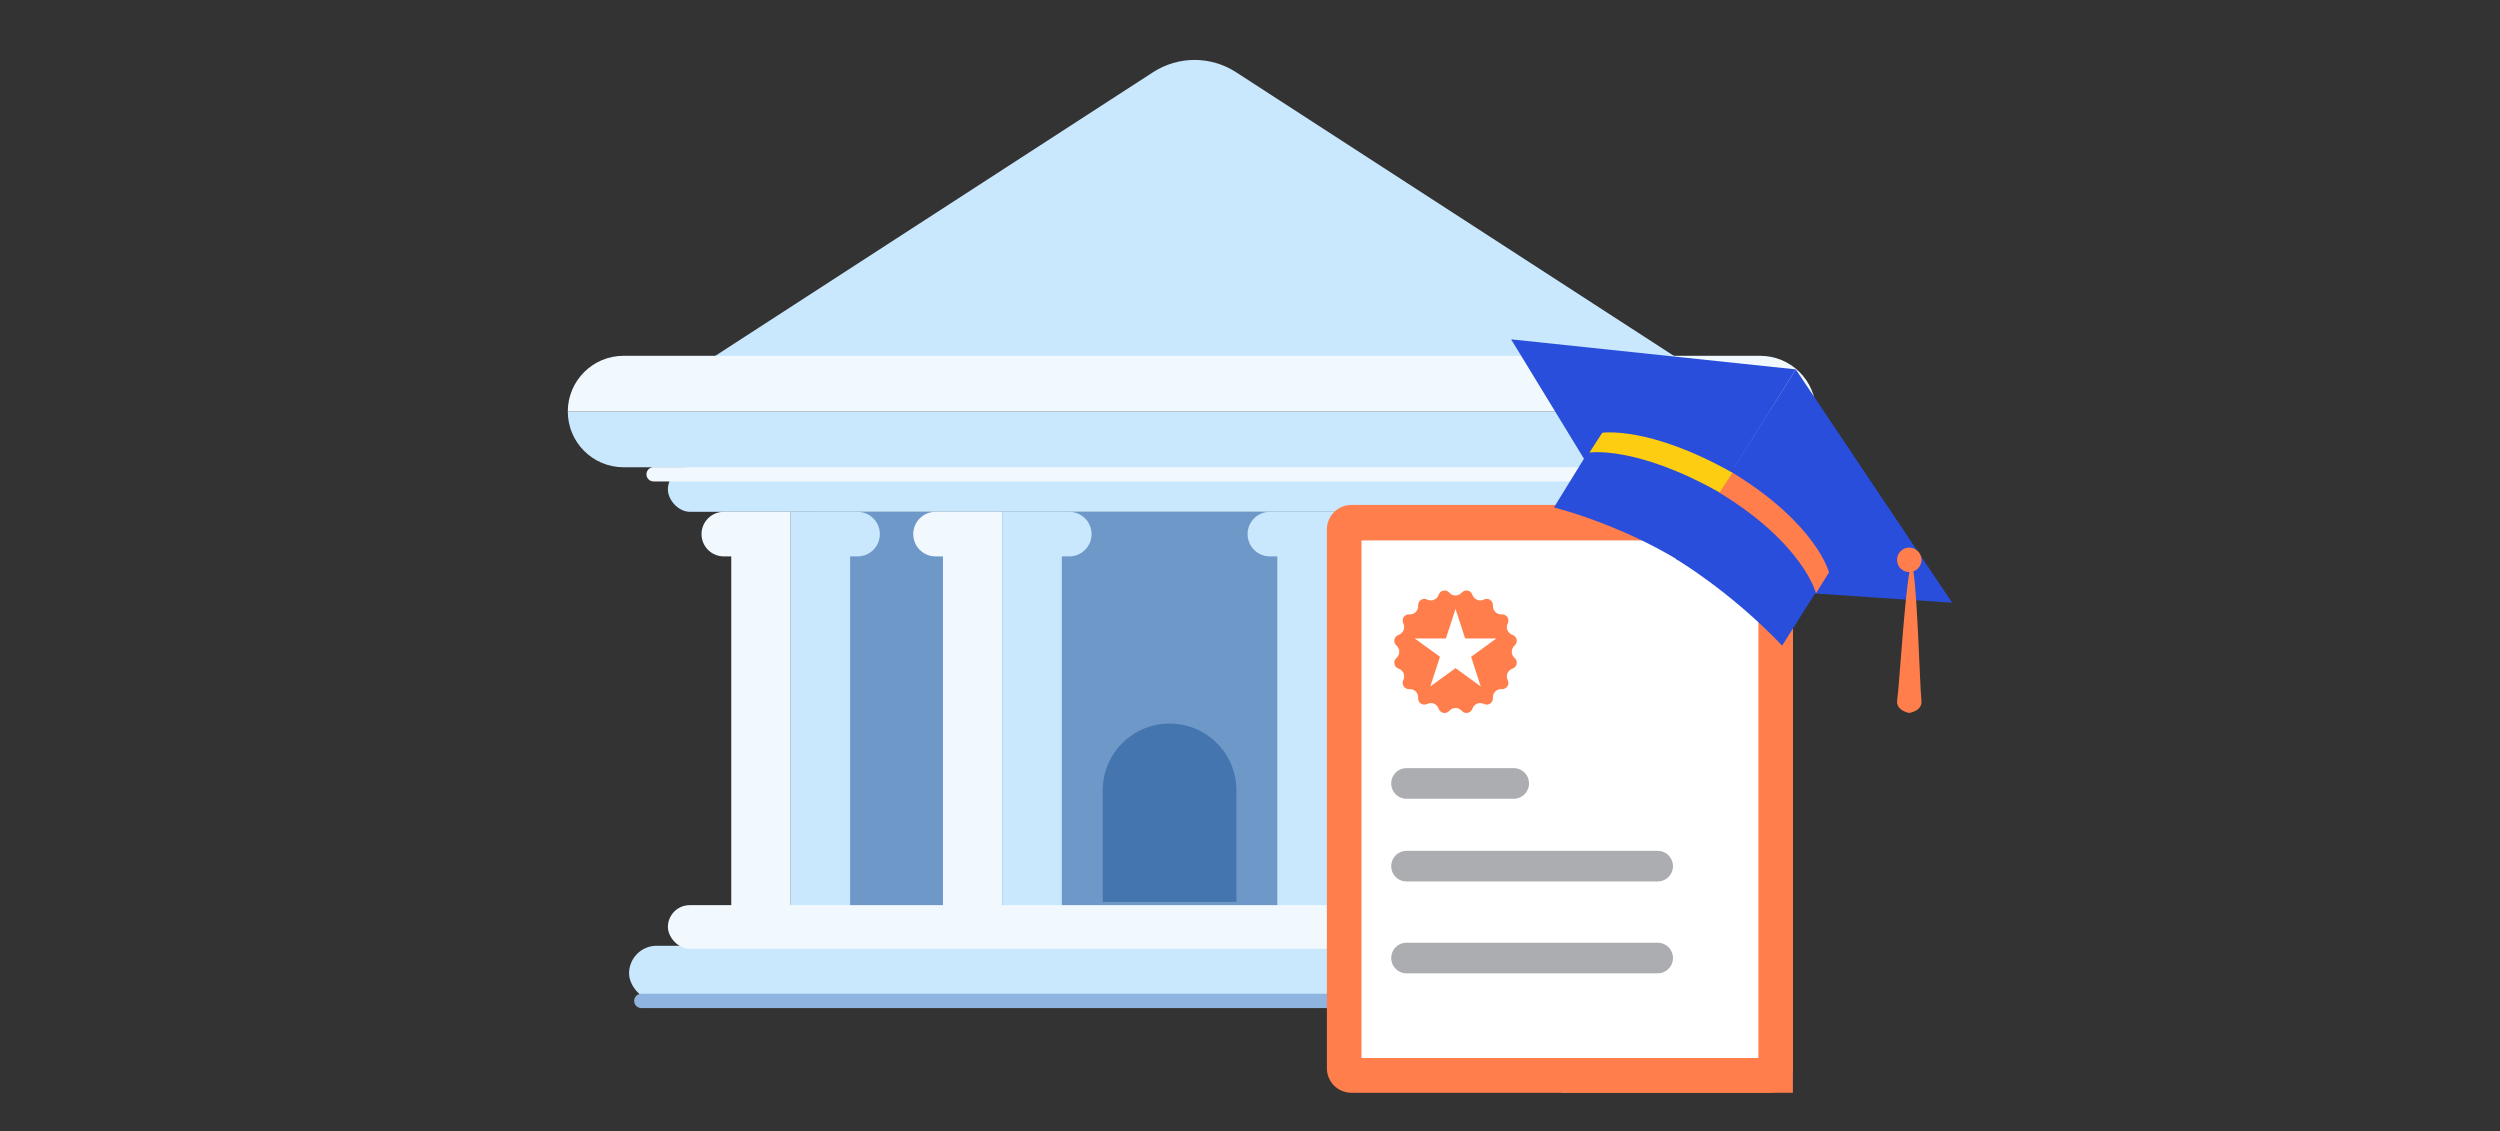 <svg width="601" height="272" viewBox="0 0 601 272" fill="none" xmlns="http://www.w3.org/2000/svg">
<rect x="0" y="0" width="601" height="272" fill="#333333" stroke="none"/>
<path d="M195.438 123.043H382.564V219.487H195.438V123.043Z" fill="#6E98C8"/>
<path d="M277.205 17.355C283.27 13.426 291.077 13.426 297.141 17.355L409.201 89.957H165.146L277.205 17.355Z" fill="#C9E7FD"/>
<path d="M136.5 98.934H436.549C436.549 106.331 430.552 112.329 423.154 112.329H149.895C142.497 112.329 136.5 106.331 136.5 98.934Z" fill="#C9E7FD"/>
<path d="M136.5 98.932C136.5 91.534 142.497 85.537 149.895 85.537H423.154C430.552 85.537 436.549 91.534 436.549 98.932H136.5Z" fill="#F1F9FF"/>
<rect x="151.227" y="227.363" width="270.952" height="13.253" rx="6.627" fill="#C9E7FD"/>
<rect x="160.562" y="112.328" width="251.827" height="10.716" rx="5.358" fill="#C9E7FD"/>
<path d="M154.17 240.617L376.527 240.617" stroke="#8FB4DF" stroke-width="3.437" stroke-linecap="round"/>
<path d="M157.125 114.018H408.055" stroke="#F1F9FF" stroke-width="3.437" stroke-linecap="round"/>
<path fill-rule="evenodd" clip-rule="evenodd" d="M174.005 123.043C171.046 123.043 168.647 125.442 168.647 128.401C168.647 131.36 171.046 133.759 174.005 133.759H175.793V219.487H190.081V128.4H190.08V123.043H174.005Z" fill="#F1F9FF"/>
<path fill-rule="evenodd" clip-rule="evenodd" d="M224.906 123.043C221.947 123.043 219.548 125.442 219.548 128.401C219.548 131.36 221.947 133.759 224.906 133.759H226.693V219.487H240.981V128.4H240.98V123.043H224.906Z" fill="#F1F9FF"/>
<path fill-rule="evenodd" clip-rule="evenodd" d="M305.278 123.043C302.319 123.043 299.92 125.442 299.92 128.401C299.92 131.36 302.319 133.759 305.278 133.759H307.065V219.487H321.353V128.4H321.352V123.043H305.278Z" fill="#C9E7FD"/>
<path fill-rule="evenodd" clip-rule="evenodd" d="M206.156 123.043C209.115 123.043 211.514 125.442 211.514 128.401C211.514 131.36 209.115 133.759 206.156 133.759H204.368V219.487H190.08V128.4H190.082V123.043H206.156Z" fill="#C9E7FD"/>
<path fill-rule="evenodd" clip-rule="evenodd" d="M257.054 123.043C260.013 123.043 262.412 125.442 262.412 128.401C262.412 131.36 260.013 133.759 257.054 133.759H255.267V219.487H240.979V128.4H240.98V123.043H257.054Z" fill="#C9E7FD"/>
<path fill-rule="evenodd" clip-rule="evenodd" d="M337.426 123.043C340.385 123.043 342.784 125.442 342.784 128.401C342.784 131.36 340.385 133.759 337.426 133.759H335.639V219.487H321.351V128.4H321.352V123.043H337.426Z" fill="#F1F9FF"/>
<path d="M265.092 190.019C265.092 181.142 272.288 173.945 281.166 173.945C290.043 173.945 297.24 181.142 297.24 190.019V216.809H265.092V190.019Z" fill="#4475AE"/>
<rect x="160.561" y="217.6" width="251.827" height="10.49" rx="5.245" fill="#F1F9FF"/>
<path d="M425.14 121.385H324.875C321.622 121.385 318.984 124.022 318.984 127.275V256.813C318.984 260.066 321.622 262.703 324.875 262.703H425.14C428.393 262.703 431.03 260.066 431.03 256.813V127.275C431.03 124.022 428.393 121.385 425.14 121.385Z" fill="#FF7E4B"/>
<path d="M431.012 121.385H375.356V262.703H431.012V121.385Z" fill="#FF7E4B"/>
<path d="M327.299 254.351H422.716V144.025L409.671 129.918H327.299V254.351Z" fill="white"/>
<path d="M431.818 142.375L469.3 144.898L431.7 88.799L405.979 129.689L431.818 142.375Z" fill="#284EDB"/>
<path d="M382.637 113.315L363.275 81.578L431.7 88.799L405.812 130.173L382.637 113.315Z" fill="#284EDB"/>
<path d="M428.428 155.206L439.849 137.076C439.849 137.076 436.109 125.955 416.218 113.975L402.9 134.399C402.9 134.399 415.846 142.004 428.428 155.206Z" fill="#284EDB"/>
<path d="M373.583 121.967L384.784 103.777C384.784 103.777 396.506 101.898 416.287 113.589L403.297 134.59C403.297 134.59 391.138 126.768 373.583 121.967Z" fill="#284EDB"/>
<path d="M439.7 137.6L436.564 142.616C436.564 142.616 433.572 130.734 413.3 118.4L416.45 113.6C436.693 125.934 439.7 137.6 439.7 137.6Z" fill="#FF7E4B"/>
<path d="M416.501 113.657L413.396 118.399C393.245 107.024 382.101 108.799 382.101 108.799L385.176 104.044C385.176 104.044 396.349 102.283 416.501 113.657Z" fill="#FDCD12"/>
<path d="M456.475 133.04C455.64 134.433 456.057 136.243 457.462 137.106C458.868 137.956 460.662 137.496 461.497 136.132C462.36 134.725 461.914 132.929 460.509 132.079C459.146 131.23 457.323 131.662 456.475 133.054V133.04Z" fill="#FF7E4B"/>
<path d="M459.546 136.062C460.76 136.278 461.547 165.72 461.906 168.31C462.293 170.915 458.952 171.404 458.952 171.404C458.952 171.404 455.612 170.8 456.095 168.209C456.55 165.619 458.303 136.235 459.546 136.062Z" fill="#FF7E4B"/>
<path d="M364.02 158.084C363.234 157.312 363.234 156.045 364.02 155.273L364.188 155.108C364.953 154.357 364.697 153.068 363.703 152.666L363.482 152.576C362.462 152.163 361.978 150.995 362.407 149.982L362.501 149.762C362.918 148.774 362.188 147.682 361.116 147.692L360.88 147.694C359.778 147.705 358.883 146.809 358.892 145.707L358.895 145.471C358.904 144.399 357.812 143.669 356.825 144.087L356.605 144.18C355.592 144.609 354.424 144.125 354.011 143.105L353.922 142.885C353.519 141.89 352.23 141.635 351.479 142.4L351.314 142.567C350.542 143.354 349.275 143.354 348.503 142.567L348.338 142.4C347.587 141.634 346.298 141.89 345.896 142.884L345.806 143.105C345.393 144.125 344.225 144.609 343.212 144.18L342.992 144.087C342.004 143.669 340.912 144.4 340.922 145.472L340.924 145.708C340.934 146.81 340.039 147.705 338.937 147.696L338.701 147.693C337.629 147.683 336.898 148.775 337.316 149.763L337.409 149.982C337.838 150.996 337.354 152.164 336.334 152.577L336.114 152.666C335.12 153.068 334.864 154.357 335.629 155.109L335.797 155.273C336.583 156.045 336.583 157.312 335.797 158.085L335.629 158.249C334.864 159.001 335.12 160.29 336.114 160.692L336.335 160.782C337.355 161.195 337.839 162.363 337.41 163.376L337.316 163.596C336.898 164.584 337.629 165.676 338.701 165.666L338.937 165.663C340.039 165.653 340.934 166.549 340.924 167.651L340.922 167.886C340.912 168.958 342.005 169.689 342.992 169.271L343.212 169.178C344.225 168.749 345.393 169.233 345.806 170.253L345.896 170.473C346.298 171.467 347.587 171.723 348.338 170.958L348.503 170.79C349.275 170.004 350.542 170.004 351.314 170.79L351.479 170.958C352.23 171.723 353.519 171.468 353.922 170.474L354.011 170.252C354.424 169.233 355.592 168.748 356.605 169.177L356.826 169.271C357.813 169.689 358.905 168.958 358.895 167.886L358.893 167.65C358.883 166.548 359.778 165.652 360.88 165.662L361.116 165.664C362.188 165.674 362.918 164.582 362.5 163.594L362.407 163.374C361.978 162.361 362.462 161.193 363.482 160.78L363.703 160.691C364.697 160.289 364.953 158.999 364.187 158.248L364.02 158.084Z" fill="#FF7E4B"/>
<path d="M349.909 146.371L352.223 153.494L359.712 153.494L353.653 157.896L355.967 165.018L349.909 160.616L343.85 165.018L346.164 157.896L340.105 153.494L347.594 153.494L349.909 146.371Z" fill="white"/>
<path d="M338.128 188.34H363.898" stroke="#ACADB1" stroke-width="7.363" stroke-linecap="round"/>
<path d="M338.128 208.219H398.503" stroke="#ACADB1" stroke-width="7.363" stroke-linecap="round"/>
<path d="M338.128 230.307H398.503" stroke="#ACADB1" stroke-width="7.363" stroke-linecap="round"/>
</svg>
